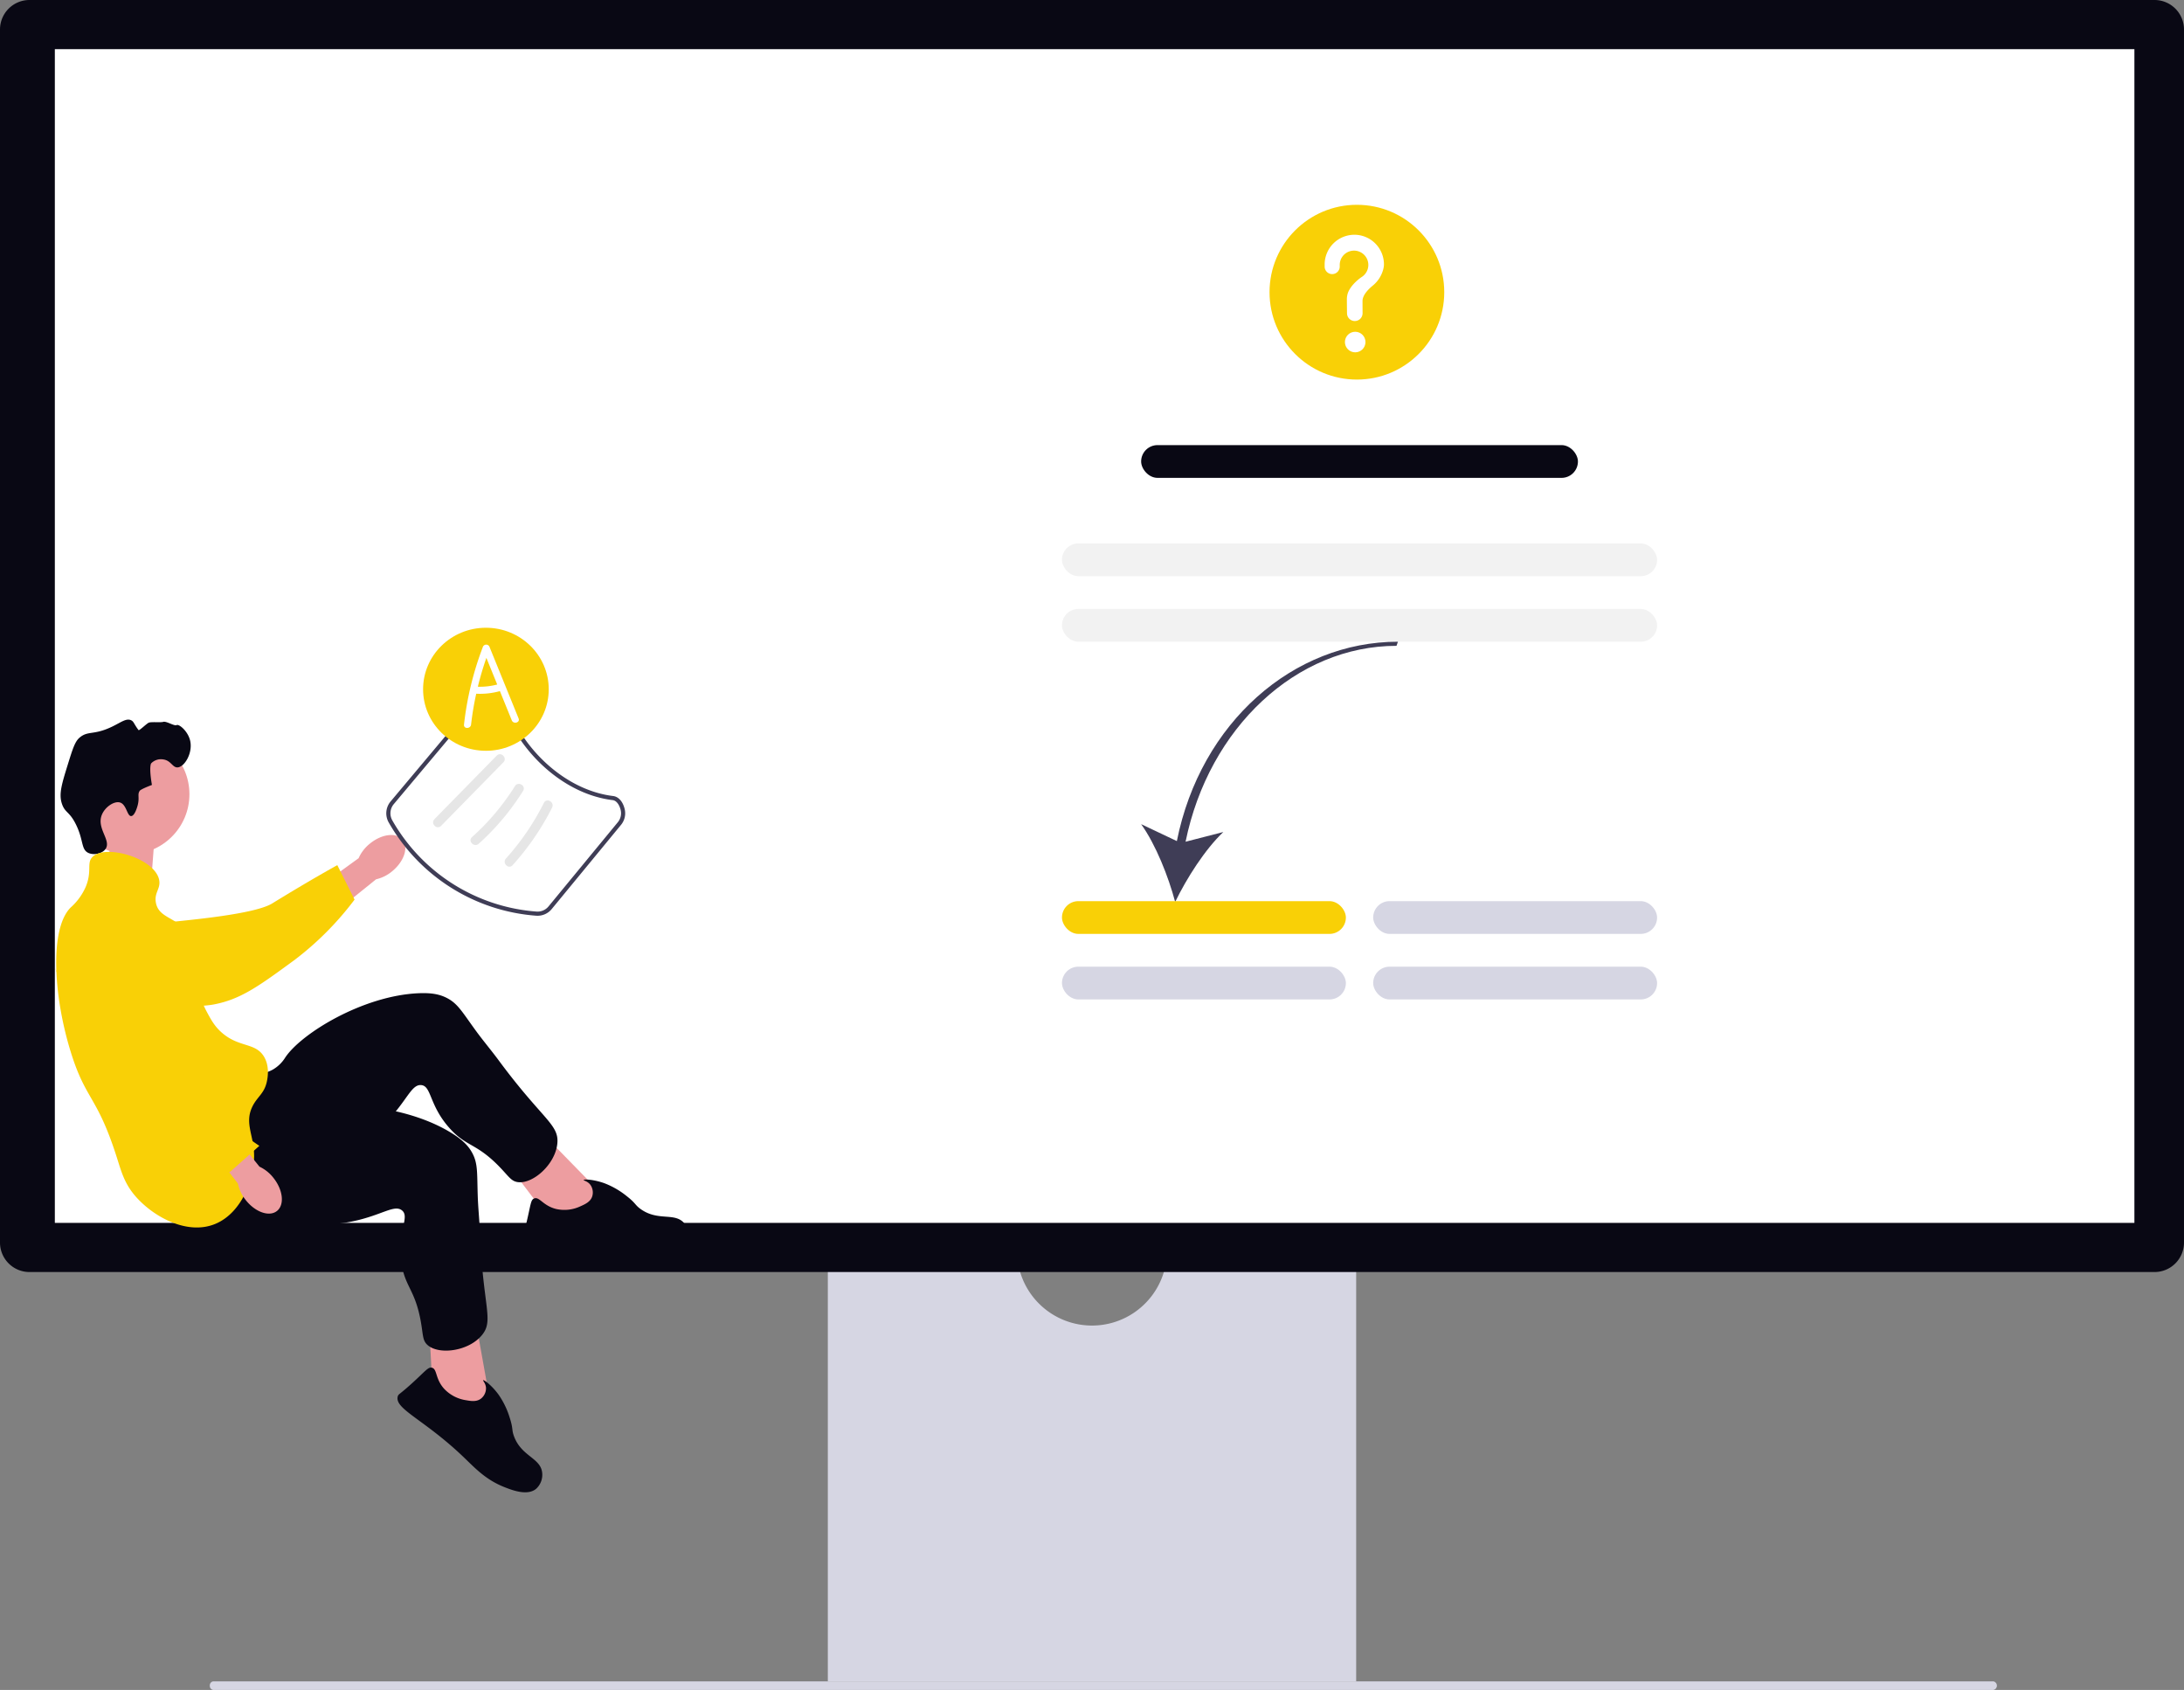 <svg xmlns="http://www.w3.org/2000/svg" width="800.003" height="618.866" viewBox="0 0 800.003 618.866" xmlns:xlink="http://www.w3.org/1999/xlink" role="img" artist="Katerina Limpitsouni" source="https://undraw.co/"><rect x="0" y="0" width="800.003" height="618.866" fill="#808080" stroke="none"/><g transform="translate(-560 -231.001)"><path d="M15.18,488.765a1.456,1.456,0,0,0,1.308,1.575H668.472a1.6,1.6,0,0,0,0-3.15H16.488a1.456,1.456,0,0,0-1.308,1.575Z" transform="translate(621.678 359.527)" fill="#d6d6e3"/><path d="M353.105,370.945a27.478,27.478,0,0,1-54.387,0H229.146V524.776H422.677V370.945H353.105Z" transform="translate(634.09 321.943)" fill="#d6d6e3"/><path d="M789.214,487.736H10.789A10.8,10.8,0,0,1,0,476.947V32.7A10.8,10.8,0,0,1,10.789,21.911H789.214A10.8,10.8,0,0,1,800,32.7V476.947a10.8,10.8,0,0,1-10.789,10.789Z" transform="translate(560 209.09)" fill="#090814"/><rect width="761.747" height="429.819" transform="translate(580.088 249.004)" fill="#fff"/><g transform="translate(-336.969 152)"><path d="M-1.338,2.965,14.7,2.055l-1.18,15.568H-2.8Z" transform="translate(939 382)" fill="#ed9da0"/><path d="M123.853,205.949c4.349-3.594,9.729-4.263,12.015-1.494s.614,7.924-3.737,11.519a14.119,14.119,0,0,1-5.958,2.995l-18.62,14.994-6.85-8.888,19.083-13.838a14.12,14.12,0,0,1,4.066-5.288Z" transform="translate(908.546 182.037)" fill="#ed9da0"/><path d="M16.233,239.779c-.009-.663,0-6.447,4.279-10.1,4.919-4.2,11.86-2.5,14.294-1.9,5.624,1.377,6.085,3.79,11.366,6.268,9.881,4.637-2.5,2.264,3.38.777,2.035-.515,31.312-2.545,38.6-7.031,14.174-8.724,23.831-14.013,23.831-14.013L118.3,226.4a112.531,112.531,0,0,1-21.977,22.1c-13.179,9.646-19.769,14.469-29.783,16.332-.862.16-22.072,3.782-39.155-8.981-3.9-2.911-11.036-8.245-11.147-16.07Z" transform="translate(908.546 182.037)" fill="#f9d006"/><circle cx="21.993" cy="21.993" r="21.993" transform="translate(922.37 347.855)" fill="#ed9da0"/><g transform="translate(908.546 182.037)"><path d="M208.055,333.43l-22.649-23.184-11.692,12.2,16.875,22.23,16.738,1.914Z" fill="#ed9da0"/><path d="M78.726,289.954c1.325.11,5.535.953,9.558-1.26a13.073,13.073,0,0,0,4.63-4.472c5.9-8.863,28.552-22.684,48.881-23.535,4.6-.193,7.634.341,10.388,1.776,3.905,2.036,5.464,4.952,10.42,11.783,2.711,3.737,5.71,7.257,8.454,10.97,16.062,21.736,22.151,23.443,21.529,30.411-.691,7.732-9.029,15.067-14.571,14.22-2.27-.347-3.149-1.925-6.181-5.12-8.891-9.368-12.57-7.637-18.9-14.812-7.391-8.377-6.423-15.323-10.279-15.591-3.576-.249-5.1,5.677-12.729,13.548-3.493,3.6-5.98,5.254-13.559,10.511C86.857,338.857,86.386,340.3,80.431,341.928c-2.606.714-21.1,5.785-27.688-2.284-10.31-12.627,14.046-50.682,25.983-49.69Z" fill="#090814"/><path d="M201.13,338.669c1.666-.748,3.614-1.623,4.24-3.634a4.835,4.835,0,0,0-.7-4.2c-1.011-1.338-2.508-1.514-2.448-1.751.092-.36,3.632-.22,7.517,1.154a30.075,30.075,0,0,1,8.28,4.772c3.385,2.643,2.93,3.173,5.053,4.7,6.516,4.678,12.628.991,16.154,5.378a6.949,6.949,0,0,1,1.369,6.04c-1.15,3.9-6.743,5.246-9.8,5.94-7.361,1.67-12.933.307-18.752-.674-19.787-3.334-30.9-.3-32.392-4.882-.282-.868.176-.794,1.7-7.16,1.506-6.284,1.456-8.009,2.739-8.513,1.93-.757,3.227,2.688,8.089,3.867a13.78,13.78,0,0,0,8.944-1.036Z" fill="#090814"/></g><g transform="translate(908.546 182.037)"><path d="M167.788,409.275l-5.722-31.9L145.542,380.9l1.48,27.87L159.8,419.751Z" fill="#ed9da0"/><path d="M85.188,300.678c1.034.835,4.044,3.9,8.617,4.325a13.073,13.073,0,0,0,6.342-1.1c9.86-4.02,36.364-2.737,53.662,7.974,3.917,2.426,6.125,4.569,7.6,7.3,2.088,3.877,1.741,7.166,2.006,15.6.145,4.614.65,9.211.835,13.824,1.085,27.005,5.165,31.836.737,37.253-4.913,6.01-15.932,7.4-20.042,3.584-1.683-1.561-1.524-3.361-2.239-7.707-2.1-12.744-6.112-13.378-7.321-22.869-1.411-11.082,3.29-16.286.25-18.673-2.819-2.214-7.4,1.836-18.141,4.063-4.913,1.019-7.9.989-17.122,1.084-35.915.369-37.113,1.3-42.957-.7-2.557-.872-20.707-7.062-21.628-17.438-1.44-16.237,40.082-34.049,49.4-26.526Z" fill="#090814"/><path d="M159.116,409.722c1.8.316,3.9.687,5.549-.626a4.835,4.835,0,0,0,1.781-3.865c-.086-1.675-1.225-2.661-1.042-2.823.279-.246,3.128,1.858,5.572,5.176a30.074,30.074,0,0,1,4.172,8.6c1.317,4.088.643,4.27,1.543,6.723,2.765,7.53,9.893,7.911,10.347,13.521a6.949,6.949,0,0,1-2.26,5.767c-3.143,2.584-8.525.555-11.444-.588-7.029-2.752-10.874-7.009-15.138-11.087-14.5-13.87-25.4-17.6-24.062-22.228.254-.876.591-.558,5.429-4.969,4.775-4.354,5.7-5.81,7.046-5.506,2.023.457,1.16,4.036,4.522,7.742a13.78,13.78,0,0,0,7.983,4.165Z" fill="#090814"/></g><path d="M38.815,189.879c.856-3.063-.219-4.179.877-5.554,0,0,.441-.553,4.384-2.046h0c-1.163-6.75-.292-7.892-.292-7.892a4.948,4.948,0,0,1,4.384-1.461c2.9.364,3.408,2.982,5.261,2.923,2.56-.081,5.63-5.2,4.677-9.646-.777-3.622-4.129-6.313-4.969-5.846s-3.832-1.578-4.969-1.169c-.777.279-4.432-.092-5.261.292-.905.42-3.5,3.035-3.745,2.705-1.722-2.289-1.686-3.089-2.685-3.582-1.771-.874-3.7.742-7.015,2.338-6.83,3.285-8.829,1.325-11.984,4.092-1.594,1.4-2.448,4.069-4.092,9.353-2.3,7.391-3.449,11.086-2.338,14.615,1.132,3.6,2.8,2.815,5.261,7.892,2.74,5.651,1.8,8.936,4.384,10.23,2,1,5.216.364,6.43-1.461,2.079-3.125-3.294-7.352-1.461-12.276,1.125-3.023,4.595-5.315,6.723-4.677,2.406.722,2.583,5.036,4.092,4.969,1.292-.057,2.189-3.266,2.338-3.8Z" transform="translate(908.546 184.172)" fill="#090814"/><path d="M22.154,210.924c4.5-5.046,22.832.177,24.553,8.184.708,3.294-1.9,4.684-1.169,8.476,1.076,5.547,7.169,5.169,11.692,10.815,6.421,8.016-.194,15.852,7.015,29.229,1.54,2.859,2.839,5.268,5.554,7.6,6.23,5.351,12.027,3.516,15.2,8.477,2.372,3.71,1.4,8.282,1.169,9.353-.936,4.392-3.473,5.462-5.261,9.061-2.975,5.988.393,10.384.585,17.538.239,8.951-4.517,21.358-14.03,25.429-10.687,4.574-23.577-3-29.814-10.523-3.722-4.488-4.8-8.628-6.43-13.738-7.277-22.837-11.388-20.772-16.953-38.875-6.362-20.7-7.612-44.941,0-52.613a21.911,21.911,0,0,0,5.554-7.6c2.379-5.7.324-8.556,2.338-10.815Z" transform="translate(908.546 182.037)" fill="#f9d006"/><g transform="translate(908.546 182.037)"><path d="M88.653,328.391c3.489,4.433,4.03,9.827,1.208,12.047s-7.937.426-11.427-4.01a14.119,14.119,0,0,1-2.852-6.028L61.036,311.43l7.517-5.733,14.911,18.5A14.12,14.12,0,0,1,88.653,328.391Z" fill="#ed9da0"/><path d="M35.377,230.155c.647-.145,6.311-1.319,10.763,2.127,5.115,3.959,4.867,11.1,4.78,13.605-.2,5.786-2.468,6.73-3.817,12.406-2.524,10.619,2.283,20.487,4.938,25.939a56.625,56.625,0,0,0,9.75,13.881,123.1,123.1,0,0,0,21.632,18.46l-10.958,9.74s-17.455-5.32-29.282-15.979C31.052,299.4,12.395,260.716,8.527,251.293c-.333-.812,4.385,12.382,13.393-6.946,2.055-4.409,5.82-12.486,13.457-14.192Z" fill="#f9d006"/></g></g><g transform="translate(-865 200.055)"><path d="M164.369,222.3c-.142,0-.283-.005-.425-.014a67.955,67.955,0,0,1-54.1-34.148,6.752,6.752,0,0,1,.69-7.7l31.66-37.722a6.9,6.9,0,0,1,5.32-2.407c1.4.033,4.715.387,5.358,2.942,3.8,15.1,19.863,32.847,39.177,35.2,1.958.238,3.529,1.984,4.2,4.672a6.66,6.66,0,0,1-1.335,5.916l-25.362,30.8a6.705,6.705,0,0,1-5.188,2.461Zm-16.976-80.472a5.311,5.311,0,0,0-4.036,1.865L111.7,181.412a5.23,5.23,0,0,0-.54,5.962,66.43,66.43,0,0,0,52.884,33.393,5.174,5.174,0,0,0,4.343-1.9l25.363-30.8a5.158,5.158,0,0,0,1.034-4.581c-.4-1.586-1.373-3.347-2.916-3.535-19.952-2.43-36.54-20.753-40.466-36.335-.318-1.262-2.232-1.755-3.918-1.795h-.09Z" transform="translate(1457.546 144)" fill="#3f3d56"/><path d="M129.03,189.376,151.855,166.1c1.56-1.591-.884-4.039-2.446-2.446L126.583,186.93c-1.56,1.591.884,4.039,2.446,2.446Z" transform="translate(1457.546 144)" fill="#e6e6e6"/><path d="M142.806,195.933a90.179,90.179,0,0,0,16.256-19.358c1.183-1.894-1.809-3.632-2.987-1.746a86.874,86.874,0,0,1-15.715,18.657c-1.661,1.489.792,3.929,2.446,2.446h0Z" transform="translate(1457.546 144)" fill="#e6e6e6"/><path d="M155.223,203.784a95.517,95.517,0,0,0,14.461-21.093c1-1.984-1.986-3.738-2.987-1.746a92.139,92.139,0,0,1-13.92,20.393c-1.489,1.649.951,4.1,2.446,2.446Z" transform="translate(1457.546 144)" fill="#e6e6e6"/><g transform="translate(1457.546 144)"><ellipse cx="23.013" cy="22.528" rx="23.013" ry="22.528" transform="translate(122.431 116.829)" fill="#f9d006"/><path d="M157.417,150.043,146.8,123.938a1.308,1.308,0,0,0-2.5,0,115.388,115.388,0,0,0-6.881,28.349c-.187,1.653,2.4,1.64,2.59,0a110.67,110.67,0,0,1,1.888-11.3,27.228,27.228,0,0,0,8.671-.953l4.35,10.7C155.54,152.255,158.046,151.589,157.417,150.043Zm-14.931-11.614q1.308-5.356,3.131-10.57l3.969,9.758A25.009,25.009,0,0,1,142.486,138.429Z" fill="#fff"/></g></g><rect width="160" height="12" rx="6" transform="translate(978 394)" fill="#090814"/><rect width="218" height="12" rx="6" transform="translate(949 430)" fill="#f2f2f2"/><rect width="218" height="12" rx="6" transform="translate(949 454)" fill="#f2f2f2"/><path d="M315.838,221.081l-13.084-6.2c5.366,7.489,9.99,19.185,12.466,28.493,4.191-8.67,10.948-19.278,17.636-25.614l-13.828,3.557c8.521-41.76,40.569-71.739,77.27-71.739l.52-1.508C358.483,148.072,324.537,177.635,315.838,221.081Z" transform="translate(675.246 317.928)" fill="#3f3d56"/><rect width="104" height="12" rx="6" transform="translate(949 561)" fill="#f9d006"/><rect width="104" height="12" rx="6" transform="translate(1063 561)" fill="#d6d6e3"/><rect width="104" height="12" rx="6" transform="translate(949 585)" fill="#d6d6e3"/><rect width="104" height="12" rx="6" transform="translate(1063 585)" fill="#d6d6e3"/><g transform="translate(48.585 -175)"><circle cx="32" cy="32" r="32" transform="translate(976.447 481)" fill="#f9d006"/><circle cx="3.765" cy="3.765" r="3.765" transform="translate(1004.062 527.495)" fill="#fff"/><path d="M787.6,238.342a10.9,10.9,0,0,0-10.786,10.708c0,.054,0,.436,0,.936a2.762,2.762,0,0,0,2.762,2.762h0a2.764,2.764,0,0,0,2.763-2.765v0c0-.34,0-.575,0-.59a5.239,5.239,0,1,1,8.064,4.41h0s-3.931,2.531-5.13,6h0a7.692,7.692,0,0,0-.317,2.191c0,.3.018,2.973.053,5.139a2.847,2.847,0,0,0,2.848,2.8h0a2.848,2.848,0,0,0,2.848-2.848v-.018c-.012-1.983-.019-4.293-.019-4.46,0-2.132,2.057-4.256,3.746-5.641a11.361,11.361,0,0,0,3.907-6.221,7.106,7.106,0,0,0,.2-1.542,10.866,10.866,0,0,0-10.866-10.866Z" transform="translate(219.822 253.629)" fill="#fff"/></g></g></svg>